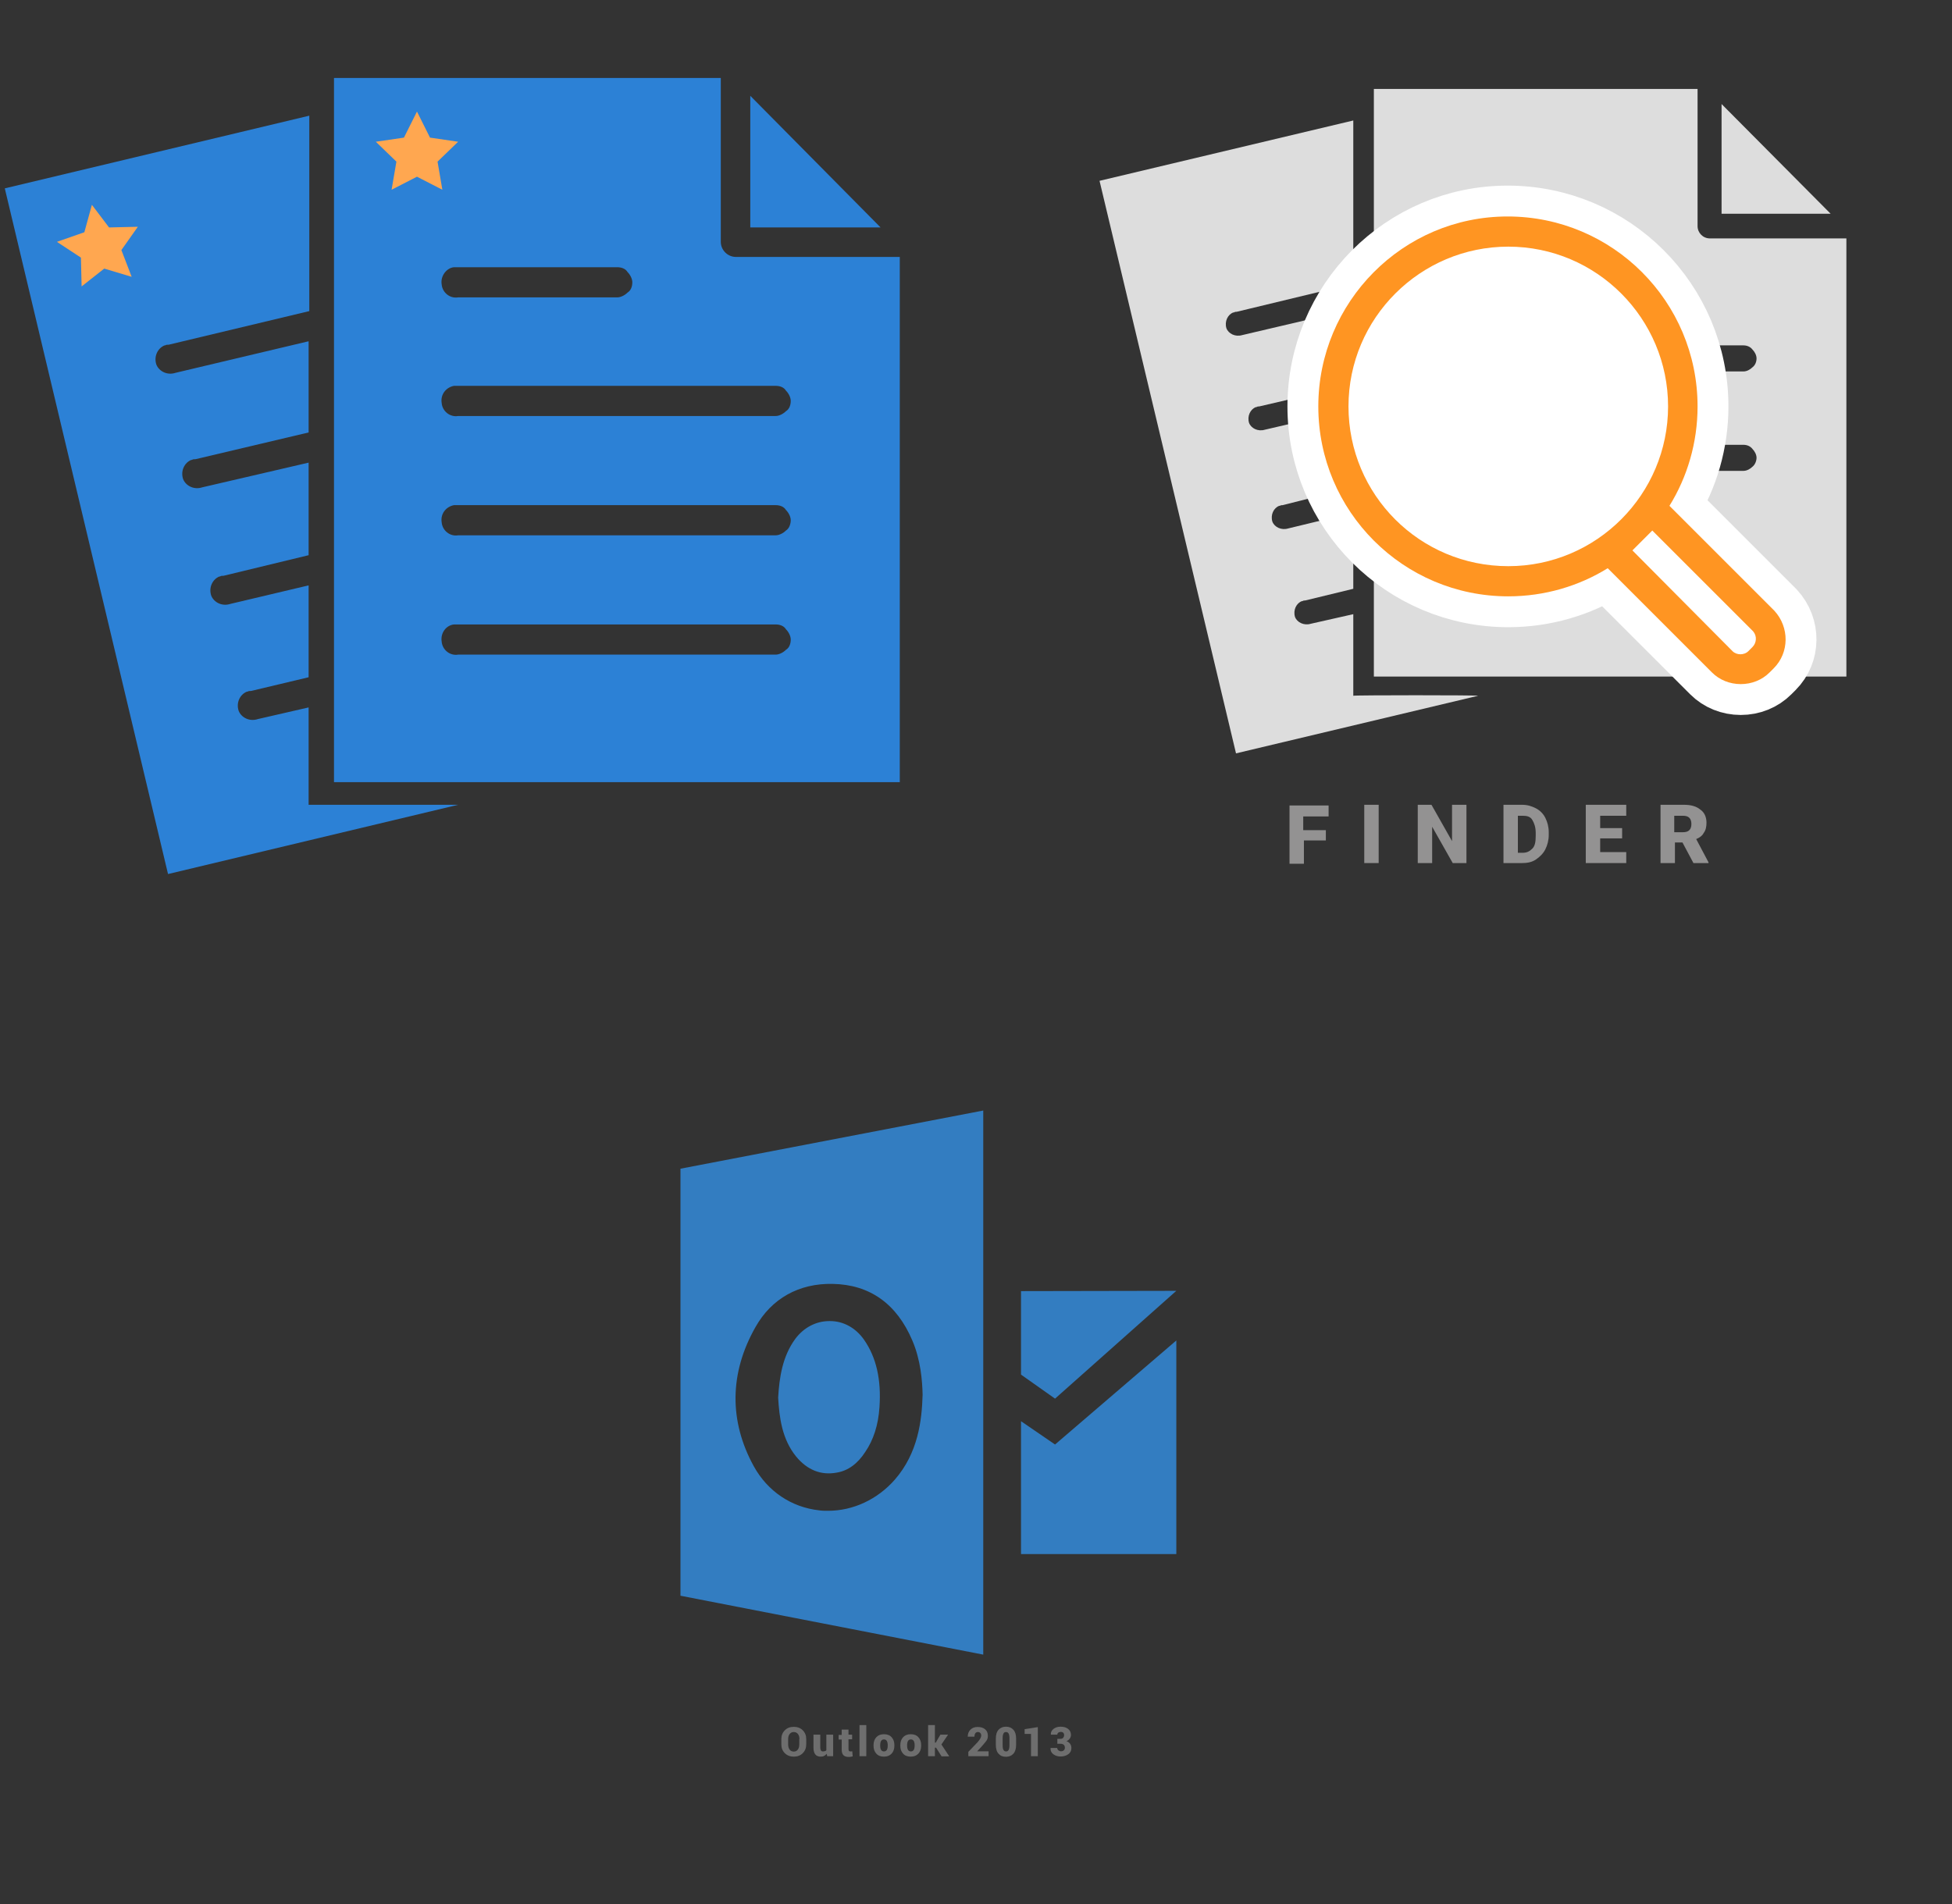 ﻿<?xml version="1.0" encoding="utf-8"?>
<!DOCTYPE svg PUBLIC "-//W3C//DTD SVG 1.1//EN" "http://www.w3.org/Graphics/SVG/1.1/DTD/svg11.dtd">
<svg width="1025" height="1000" xmlns="http://www.w3.org/2000/svg" xmlns:xlink="http://www.w3.org/1999/xlink" xmlns:xml="http://www.w3.org/XML/1998/namespace" version="1.1">
  <rect width="100%" height="100%" fill="#333333" stroke="none"/>
  <svg x="0" y="0" width="475" height="500" viewBox="0, 0, 131.9, 125.7" xml:space="preserve" id="e6f81958-2d5b-412e-a3cb-33bdb9bdd74f" enable-background="new 0 0 131.9 125.7" xmlns="http://www.w3.org/2000/svg" xmlns:xlink="http://www.w3.org/1999/xlink" xmlns:xml="http://www.w3.org/XML/1998/namespace" version="1.1">
    <g>
      <g>
        <path d="M45 110.8 L45 96.6 L37.6 98.3 C36.4 98.7 35.2 98.1 34.8 97.1 C34.4 95.9 35 94.7 36 94.3 L36 94.3 L36.1 94.3 C36.2 94.2 36.4 94.2 36.6 94.2 L45 92.2 L45 78.8 L33.6 81.5 C32.4 81.9 31.2 81.3 30.8 80.3 C30.4 79.1 31 77.9 32 77.5 L32 77.5 L32.1 77.5 C32.2 77.4 32.4 77.4 32.6 77.4 L45 74.4 L45 60.9 L29.5 64.5 C28.3 64.9 27.1 64.3 26.7 63.3 C26.3 62.1 26.9 60.9 27.9 60.5 L28 60.5 C28.1 60.4 28.3 60.4 28.5 60.4 L45 56.5 L45 43.2 L25.6 47.8 C24.4 48.2 23.2 47.6 22.8 46.6 C22.4 45.4 23 44.2 24 43.8 L24 43.8 L24.1 43.8 C24.2 43.7 24.4 43.7 24.6 43.7 L45.1 38.8 L45.1 10.3 L0.7 20.9 L24.5 120.9 L66.8 110.8 L45 110.8 z" style="fill:#2C81D6;" />
        <path d="M48.7 4.8 L48.7 107.5 L131.2 107.5 L131.2 30.9 L107.3 30.9 C106.1 30.9 105.1 29.9 105.1 28.7 L105.1 4.8 L48.7 4.8 z M109.4 7.4 L109.4 26.6 L128.4 26.6 L109.4 7.4 z M66.2 32.4 C66.2 32.4 66.3 32.4 66.2 32.4 C66.5 32.4 66.6 32.4 66.8 32.4 L90 32.4 C90.6 32.4 91.2 32.6 91.5 33.1 C91.9 33.5 92.2 34.1 92.2 34.6 C92.2 35.2 92 35.8 91.5 36.1 C91.1 36.5 90.5 36.8 90 36.8 L66.8 36.8 C65.6 37 64.5 36.1 64.4 34.9 C64.2 33.7 65.1 32.5 66.2 32.4 L66.2 32.4 z M66.2 49.7 C66.2 49.7 66.3 49.7 66.2 49.7 C66.5 49.7 66.6 49.7 66.8 49.7 L113.1 49.7 C113.7 49.7 114.3 49.9 114.6 50.4 C115 50.8 115.3 51.4 115.3 51.9 C115.3 52.5 115.1 53.1 114.6 53.4 C114.2 53.8 113.6 54.1 113.1 54.1 L66.8 54.1 C65.6 54.3 64.5 53.4 64.4 52.2 C64.2 50.9 65.1 49.9 66.2 49.7 L66.2 49.7 z M66.2 67.1 C66.2 67.1 66.3 67.1 66.2 67.1 C66.5 67.1 66.6 67.1 66.8 67.1 L113.1 67.1 C113.7 67.1 114.3 67.3 114.6 67.8 C115 68.2 115.3 68.8 115.3 69.3 C115.3 69.8 115.1 70.5 114.6 70.8 C114.2 71.2 113.6 71.5 113.1 71.5 L66.8 71.5 C65.6 71.7 64.5 70.8 64.4 69.6 C64.2 68.3 65.1 67.3 66.2 67.1 L66.2 67.1 z M66.2 84.5 L66.2 84.5 C66.5 84.5 66.6 84.5 66.8 84.5 L113.1 84.5 C113.7 84.5 114.3 84.7 114.6 85.2 C115 85.6 115.3 86.2 115.3 86.7 C115.3 87.3 115.1 87.9 114.6 88.2 C114.2 88.6 113.6 88.9 113.1 88.9 L66.8 88.9 C65.6 89.1 64.5 88.2 64.4 87 C64.2 85.7 65.1 84.6 66.2 84.5 L66.2 84.5 z" style="fill:#2C81D6;" />
      </g>
      <polygon points="60.8,9.7 62.7,13.5 66.8,14.1 63.8,17 64.5,21.1 60.8,19.2 57.1,21.1 57.8,17 54.8,14.1 58.9,13.5" style="fill:#FFA750;" />
      <polygon points="13.4,23.3 15.9,26.6 20.1,26.5 17.7,29.9 19.2,33.8 15.2,32.6 11.9,35.2 11.8,31 8.3,28.7 12.3,27.3" style="fill:#FFA750;" />
    </g>
  </svg>
  <svg x="550" y="0" width="475" height="500" viewBox="0, 0, 131.9, 125.7" xml:space="preserve" id="e6f81958-2d5b-412e-a3cb-33bdb9bdd74f#1" enable-background="new 0 0 131.9 125.7" xmlns="http://www.w3.org/2000/svg" xmlns:xlink="http://www.w3.org/1999/xlink" xmlns:xml="http://www.w3.org/XML/1998/namespace" version="1.1">
    <g>
      <g>
        <path d="M40.7 116 L37.4 116 L37.4 119.4 L35.3 119.4 L35.3 110.9 L41 110.9 L41 112.5 L37.3 112.5 L37.3 114.5 L40.6 114.5 L40.6 116 z" style="fill:#939292;" />
        <path d="M48.3 119.3 L46.2 119.3 L46.2 110.8 L48.3 110.8 L48.3 119.3 z" style="fill:#939292;" />
        <path d="M61.1 119.3 L59.1 119.3 L56.1 114 L56.1 119.3 L54 119.3 L54 110.8 L56 110.8 L59 116.1 L59 110.8 L61.1 110.8 L61.1 119.3 z" style="fill:#939292;" />
        <path d="M66.5 119.3 L66.5 110.8 L69.2 110.8 C70 110.8 70.6 111 71.2 111.3 C71.8 111.6 72.3 112.1 72.6 112.7 C72.9 113.3 73.1 114 73.1 114.8 L73.1 115.2 C73.1 116 72.9 116.7 72.6 117.3 C72.3 117.9 71.8 118.4 71.2 118.8 C70.6 119.2 69.9 119.3 69.2 119.3 L66.5 119.3 z M68.6 112.4 L68.6 117.8 L69.3 117.8 C69.9 117.8 70.3 117.6 70.7 117.2 C71.1 116.8 71.2 116.2 71.2 115.3 L71.2 114.9 C71.2 114.1 71 113.5 70.7 113 C70.4 112.5 69.9 112.4 69.3 112.4 L68.6 112.4 z" style="fill:#939292;" />
        <path d="M83.8 115.7 L80.6 115.7 L80.6 117.7 L84.4 117.7 L84.4 119.3 L78.5 119.3 L78.5 110.8 L84.4 110.8 L84.4 112.4 L80.6 112.4 L80.6 114.2 L83.8 114.2 L83.8 115.7 z" style="fill:#939292;" />
        <path d="M92.6 116.3 L91.5 116.3 L91.5 119.3 L89.4 119.3 L89.4 110.8 L92.8 110.8 C93.8 110.8 94.6 111 95.2 111.5 C95.8 111.9 96.1 112.6 96.1 113.4 C96.1 114 96 114.5 95.7 114.9 C95.5 115.3 95.1 115.6 94.6 115.8 L96.4 119.2 L96.4 119.3 L94.2 119.3 L92.6 116.3 z M91.4 114.8 L92.7 114.8 C93.1 114.8 93.4 114.7 93.6 114.5 C93.8 114.3 93.9 114 93.9 113.6 C93.9 113.2 93.8 112.9 93.6 112.7 C93.4 112.5 93.1 112.4 92.7 112.4 L91.4 112.4 L91.4 114.8 z" style="fill:#939292;" />
      </g>
      <g>
        <g>
          <g>
            <path d="M44.6 94.9 L44.6 83 L38.4 84.4 C37.4 84.7 36.4 84.2 36.1 83.4 C35.8 82.4 36.3 81.4 37.1 81.1 L37.1 81.1 L37.2 81.1 C37.3 81 37.5 81 37.6 81 L44.6 79.3 L44.6 68.2 L35.1 70.5 C34.1 70.8 33.1 70.3 32.8 69.5 C32.5 68.5 33 67.5 33.8 67.2 L33.8 67.2 L33.9 67.2 C34 67.1 34.2 67.1 34.3 67.1 L44.6 64.5 L44.6 53.1 L31.7 56.1 C30.7 56.4 29.7 55.9 29.4 55.1 C29.1 54.1 29.6 53.1 30.4 52.8 L30.5 52.8 C30.6 52.7 30.8 52.7 30.9 52.7 L44.6 49.5 L44.6 38.5 L28.4 42.3 C27.4 42.6 26.4 42.1 26.1 41.3 C25.8 40.3 26.3 39.3 27.1 39 L27.1 39 L27.2 39 C27.3 38.9 27.5 38.9 27.6 38.9 L44.6 34.8 L44.6 11 L7.6 19.8 L27.5 103.3 L62.8 94.9 C62.8 94.8 44.6 94.8 44.6 94.9 z" style="fill:#DDDDDD;" />
            <path d="M47.6 6.4 L47.6 92.1 L116.5 92.1 L116.5 28.2 L96.6 28.2 C95.6 28.2 94.8 27.4 94.8 26.4 L94.8 6.4 C94.8 6.4 47.6 6.4 47.6 6.4 z M98.3 8.6 L98.3 24.6 L114.2 24.6 L98.3 8.6 z M62.3 29.4 L62.3 29.4 C62.6 29.4 62.6 29.4 62.8 29.4 L82.2 29.4 C82.7 29.4 83.2 29.6 83.5 30 C83.8 30.3 84.1 30.8 84.1 31.3 C84.1 31.8 83.9 32.3 83.5 32.6 C83.2 32.9 82.7 33.2 82.2 33.2 L62.8 33.2 C61.8 33.4 60.9 32.6 60.8 31.6 C60.6 30.5 61.3 29.5 62.3 29.4 L62.3 29.4 z M62.3 43.8 L62.3 43.8 C62.6 43.8 62.6 43.8 62.8 43.8 L101.5 43.8 C102 43.8 102.5 44 102.8 44.4 C103.1 44.7 103.4 45.2 103.4 45.7 C103.4 46.2 103.2 46.7 102.8 47 C102.5 47.3 102 47.6 101.5 47.6 L62.8 47.6 C61.8 47.8 60.9 47 60.8 46 C60.6 44.8 61.3 44 62.3 43.8 L62.3 43.8 z M62.3 58.3 L62.3 58.3 C62.6 58.3 62.6 58.3 62.8 58.3 L101.5 58.3 C102 58.3 102.5 58.5 102.8 58.9 C103.1 59.2 103.4 59.7 103.4 60.2 C103.4 60.6 103.2 61.2 102.8 61.5 C102.5 61.8 102 62.1 101.5 62.1 L62.8 62.1 C61.8 62.3 60.9 61.5 60.8 60.5 C60.6 59.3 61.3 58.5 62.3 58.3 L62.3 58.3 z M62.3 72.9 L62.3 72.9 C62.6 72.9 62.6 72.9 62.8 72.9 L101.5 72.9 C102 72.9 102.5 73.1 102.8 73.5 C103.1 73.8 103.4 74.3 103.4 74.8 C103.4 75.3 103.2 75.8 102.8 76.1 C102.5 76.4 102 76.7 101.5 76.7 L62.8 76.7 C61.8 76.9 60.9 76.1 60.8 75.1 C60.6 73.9 61.3 73 62.3 72.9 L62.3 72.9 z" style="fill:#DDDDDD;" />
          </g>
        </g>
        <g>
          <circle cx="67.2" cy="52.7" r="24.4" style="fill:white;" />
          <g>
            <path d="M106 82.5 L90.7 67.2 C93.3 63 94.8 58 94.8 52.7 C94.8 37.4 82.4 25 67.1 25 C51.8 25 39.5 37.5 39.5 52.7 C39.5 68 51.9 80.4 67.2 80.4 C72.5 80.4 77.5 78.9 81.7 76.3 L96.9 91.5 C98 92.6 99.5 93.2 101.1 93.2 C102.7 93.2 104.2 92.6 105.3 91.5 L105.9 90.9 C108.2 88.6 108.2 84.9 106 82.5 z M43.9 52.7 C43.9 39.8 54.4 29.4 67.2 29.4 C80.1 29.4 90.5 39.9 90.5 52.7 C90.5 65.5 80.1 76 67.2 76 C54.3 76 43.9 65.6 43.9 52.7 z M102.8 87.8 L102.2 88.4 C101.6 89 100.5 89 99.9 88.4 L85.3 73.7 L88.2 70.8 L102.9 85.5 C103.5 86.2 103.4 87.2 102.8 87.8 z" stroke-width="9" stroke-miterlimit="10" style="fill:#FF9522;stroke:white;" />
            <path d="M106 82.5 L90.7 67.2 C93.3 63 94.8 58 94.8 52.7 C94.8 37.4 82.4 25 67.1 25 C51.8 25 39.5 37.5 39.5 52.7 C39.5 68 51.9 80.4 67.2 80.4 C72.5 80.4 77.5 78.9 81.7 76.3 L96.9 91.5 C98 92.6 99.5 93.2 101.1 93.2 C102.7 93.2 104.2 92.6 105.3 91.5 L105.9 90.9 C108.2 88.6 108.2 84.9 106 82.5 z M43.9 52.7 C43.9 39.8 54.4 29.4 67.2 29.4 C80.1 29.4 90.5 39.9 90.5 52.7 C90.5 65.5 80.1 76 67.2 76 C54.3 76 43.9 65.6 43.9 52.7 z M102.8 87.8 L102.2 88.4 C101.6 89 100.5 89 99.9 88.4 L85.3 73.7 L88.2 70.8 L102.9 85.5 C103.5 86.2 103.4 87.2 102.8 87.8 z" style="fill:#FF9522;" />
          </g>
        </g>
      </g>
    </g>
  </svg>
  <svg x="250" y="500" width="475" height="500" viewBox="0, 0, 625, 542" xml:space="preserve" id="Layer_1" enable-background="new 0 0 625 542" xmlns="http://www.w3.org/2000/svg" xmlns:xlink="http://www.w3.org/1999/xlink" xmlns:xml="http://www.w3.org/XML/1998/namespace" version="1.1">
    <g>
      <g>
        <g>
          <path d="M249.3 301.8 C257 300.5 263.6 295.7 268.9 287.5 C274.5 279.3 277.9 269 278.7 256.6 C280 237.6 276.6 222.2 267.9 209.8 C262.3 201.9 253.9 197.1 244.6 197.1 C244.3 197.1 244.3 197.1 244.1 197.1 C234.8 197.1 226.4 201.6 220.6 209.3 C211.6 221.5 209.5 236.3 208.7 250 C209.5 263.7 211.3 278.6 221.1 290.7 C228.7 299.9 238.2 303.9 249.3 301.8 z" clip-rule="evenodd" fill-rule="evenodd" style="fill:#337DC1;" />
          <path d="M141.2 91.8 L141.2 386.9 L350.4 427.6 L350.4 51.6 L141.2 91.8 z M289.2 306.8 C277.3 320.3 260.6 328.2 243.2 328.2 C241.1 328.2 239 328.2 237.1 327.9 C217.8 325.8 201.4 314.7 191.9 297.5 C174.7 266.3 175 233 193 201.3 C204.1 181.5 223.1 170.9 246.4 171.4 C272 171.9 290.6 185.1 301.4 210.5 C307.2 224 308.3 238.5 308.5 248 C308 265.8 305.4 288.3 289.2 306.8 z" clip-rule="evenodd" fill-rule="evenodd" style="fill:#337DC1;" />
        </g>
        <polygon points="376.5,176.4 376.5,234.1 400,250.7 483.8,176.2" clip-rule="evenodd" fill-rule="evenodd" style="fill:#337DC1;" />
        <polygon points="376.5,266.3 400,282.4 483.8,210.5 483.8,358.1 376.5,358.1" clip-rule="evenodd" fill-rule="evenodd" style="fill:#337DC1;" />
      </g>
      <g>
        <g>
          <path d="M228.1 489.6 C228.1 492.1 227.3 494.1 225.7 495.7 C224.1 497.3 222.1 498.1 219.5 498.1 C217 498.1 214.9 497.3 213.3 495.7 C211.7 494.1 210.9 492.1 210.9 489.6 L210.9 486 C210.9 483.5 211.7 481.5 213.3 479.9 C214.9 478.3 216.9 477.5 219.5 477.5 C222 477.5 224.1 478.3 225.7 479.9 C227.3 481.5 228.1 483.5 228.1 486 L228.1 489.6 z M223.4 486 C223.4 484.6 223.1 483.4 222.4 482.5 C221.7 481.6 220.8 481.1 219.5 481.1 C218.2 481.1 217.3 481.6 216.6 482.5 C215.9 483.4 215.6 484.6 215.6 486 L215.6 489.6 C215.6 491.1 215.9 492.2 216.6 493.2 C217.3 494.1 218.2 494.6 219.5 494.6 C220.7 494.6 221.7 494.1 222.3 493.2 C223 492.3 223.3 491.1 223.3 489.6 L223.3 486 z" style="fill:#6E6E6E;" />
          <path d="M242.2 496.1 C241.7 496.8 241.1 497.3 240.4 497.6 C239.7 498 238.9 498.1 238 498.1 C236.5 498.1 235.2 497.6 234.4 496.6 C233.6 495.6 233.1 494.1 233.1 492 L233.1 482.9 L237.8 482.9 L237.8 492 C237.8 492.8 238 493.5 238.3 493.9 C238.6 494.3 239.1 494.5 239.7 494.5 C240.2 494.5 240.6 494.4 241 494.3 C241.4 494.2 241.7 494 242 493.7 L242 482.9 L246.7 482.9 L246.7 497.8 L242.6 497.8 L242.2 496.1 z" style="fill:#6E6E6E;" />
          <path d="M257.3 479.2 L257.3 482.9 L259.8 482.9 L259.8 486.1 L257.3 486.1 L257.3 492.9 C257.3 493.4 257.4 493.8 257.6 494.1 C257.8 494.4 258.1 494.5 258.5 494.5 C258.8 494.5 259 494.5 259.2 494.5 C259.4 494.5 259.6 494.4 259.9 494.4 L260.2 497.9 C259.7 498 259.2 498.1 258.8 498.2 C258.4 498.3 257.9 498.3 257.3 498.3 C255.8 498.3 254.6 497.9 253.8 497.1 C253 496.3 252.6 495 252.6 493.2 L252.6 486.3 L250.5 486.3 L250.5 483.1 L252.6 483.1 L252.6 479.4 L257.3 479.4 z" style="fill:#6E6E6E;" />
          <path d="M269.6 497.8 L264.9 497.8 L264.9 476.3 L269.6 476.3 L269.6 497.8 z" style="fill:#6E6E6E;" />
          <path d="M274.6 490.2 C274.6 488 275.2 486.1 276.5 484.7 C277.8 483.3 279.5 482.6 281.8 482.6 C284.1 482.6 285.9 483.3 287.1 484.7 C288.4 486.1 289 487.9 289 490.2 L289 490.5 C289 492.8 288.4 494.6 287.1 496 C285.8 497.4 284.1 498.1 281.8 498.1 C279.5 498.1 277.7 497.4 276.5 496 C275.2 494.6 274.6 492.8 274.6 490.5 L274.6 490.2 z M279.2 490.5 C279.2 491.8 279.4 492.7 279.8 493.4 C280.2 494.1 280.9 494.5 281.8 494.5 C282.7 494.5 283.4 494.1 283.8 493.4 C284.2 492.7 284.4 491.7 284.4 490.5 L284.4 490.2 C284.4 489 284.2 488 283.8 487.3 C283.4 486.6 282.7 486.2 281.8 486.2 C280.9 486.2 280.2 486.6 279.8 487.3 C279.4 488 279.2 489 279.2 490.2 L279.2 490.5 z" style="fill:#6E6E6E;" />
          <path d="M293.1 490.2 C293.1 488 293.7 486.1 295 484.7 C296.3 483.3 298 482.6 300.3 482.6 C302.6 482.6 304.4 483.3 305.6 484.7 C306.9 486.1 307.5 487.9 307.5 490.2 L307.5 490.5 C307.5 492.8 306.9 494.6 305.6 496 C304.3 497.4 302.6 498.1 300.3 498.1 C298 498.1 296.2 497.4 295 496 C293.7 494.6 293.1 492.8 293.1 490.5 L293.1 490.2 z M297.8 490.5 C297.8 491.8 298 492.7 298.4 493.4 C298.8 494.1 299.5 494.5 300.4 494.5 C301.3 494.5 302 494.1 302.4 493.4 C302.8 492.7 303 491.7 303 490.5 L303 490.2 C303 489 302.8 488 302.4 487.3 C302 486.6 301.3 486.2 300.4 486.2 C299.5 486.2 298.8 486.6 298.4 487.3 C298 488 297.8 489 297.8 490.2 L297.8 490.5 z" style="fill:#6E6E6E;" />
          <path d="M317.8 491.9 L317 491.9 L317 497.8 L312.3 497.8 L312.3 476.3 L317 476.3 L317 488.4 L317.6 488.4 L320.8 482.9 L326.1 482.9 L321.5 489.7 L326.9 497.9 L321.6 497.9 L317.8 491.9 z" style="fill:#6E6E6E;" />
          <path d="M354.2 497.8 L340.1 497.8 L340.1 494.8 L346.6 488 C347.4 487.1 348 486.2 348.4 485.5 C348.8 484.8 349 484.1 349 483.6 C349 482.8 348.8 482.2 348.4 481.8 C348 481.3 347.4 481.1 346.6 481.1 C345.9 481.1 345.3 481.4 344.9 482 C344.5 482.6 344.3 483.4 344.3 484.3 L339.7 484.3 L339.7 484.2 C339.7 482.3 340.3 480.8 341.5 479.5 C342.8 478.2 344.4 477.6 346.5 477.6 C348.7 477.6 350.4 478.1 351.7 479.2 C353 480.3 353.6 481.8 353.6 483.7 C353.6 485 353.3 486.1 352.6 487.1 C351.9 488.1 350.7 489.5 349 491.4 L346.3 494.3 L346.3 494.4 L354.1 494.4 L354.1 497.8 z" style="fill:#6E6E6E;" />
          <path d="M373.1 489.9 C373.1 492.6 372.5 494.7 371.2 496.1 C369.9 497.5 368.2 498.2 366.1 498.2 C363.9 498.2 362.2 497.5 361 496.1 C359.7 494.7 359.1 492.7 359.1 489.9 L359.1 485.7 C359.1 483 359.7 480.9 361 479.5 C362.3 478.1 364 477.4 366.1 477.4 C368.2 477.4 369.9 478.1 371.2 479.5 C372.5 480.9 373.1 482.9 373.1 485.6 L373.1 489.9 z M368.5 485.4 C368.5 483.9 368.3 482.8 367.9 482.1 C367.5 481.4 366.9 481.1 366.1 481.1 C365.3 481.1 364.7 481.4 364.4 482.1 C364 482.8 363.8 483.9 363.8 485.4 L363.8 490.2 C363.8 491.8 364 492.9 364.4 493.5 C364.8 494.2 365.4 494.5 366.2 494.5 C367 494.5 367.5 494.2 367.9 493.5 C368.3 492.8 368.5 491.7 368.5 490.2 L368.5 485.4 z" style="fill:#6E6E6E;" />
          <path d="M388.1 497.8 L383.4 497.8 L383.4 482.4 L379 482.4 L379 479.1 L388.1 477.7 L388.1 497.8 z" style="fill:#6E6E6E;" />
          <path d="M401.5 485.8 L403.7 485.8 C404.5 485.8 405.2 485.6 405.6 485.1 C406 484.6 406.3 484 406.3 483.2 C406.3 482.6 406.1 482 405.7 481.6 C405.3 481.2 404.7 481 403.9 481 C403.3 481 402.8 481.2 402.3 481.5 C401.8 481.8 401.6 482.3 401.6 482.9 L397.1 482.9 L397.1 482.8 C397 481.2 397.7 479.9 399 478.9 C400.3 477.9 401.9 477.4 403.8 477.4 C406 477.4 407.7 477.9 409 478.9 C410.3 479.9 411 481.3 411 483.1 C411 484 410.7 484.9 410.2 485.6 C409.6 486.4 408.9 487 407.9 487.4 C409 487.8 409.8 488.4 410.4 489.2 C411 490 411.3 491 411.3 492.1 C411.3 493.9 410.6 495.4 409.2 496.4 C407.8 497.4 406 498 403.8 498 C401.9 498 400.3 497.5 398.9 496.5 C397.5 495.5 396.8 494.1 396.9 492.2 L396.9 492.1 L401.5 492.1 C401.5 492.7 401.8 493.3 402.3 493.7 C402.8 494.1 403.4 494.4 404.1 494.4 C404.9 494.4 405.6 494.2 406.1 493.7 C406.6 493.2 406.8 492.7 406.8 492 C406.8 491 406.5 490.3 406 489.9 C405.5 489.5 404.8 489.2 403.8 489.2 L401.6 489.2 L401.6 485.8 z" style="fill:#6E6E6E;" />
        </g>
      </g>
    </g>
  </svg>
</svg>
